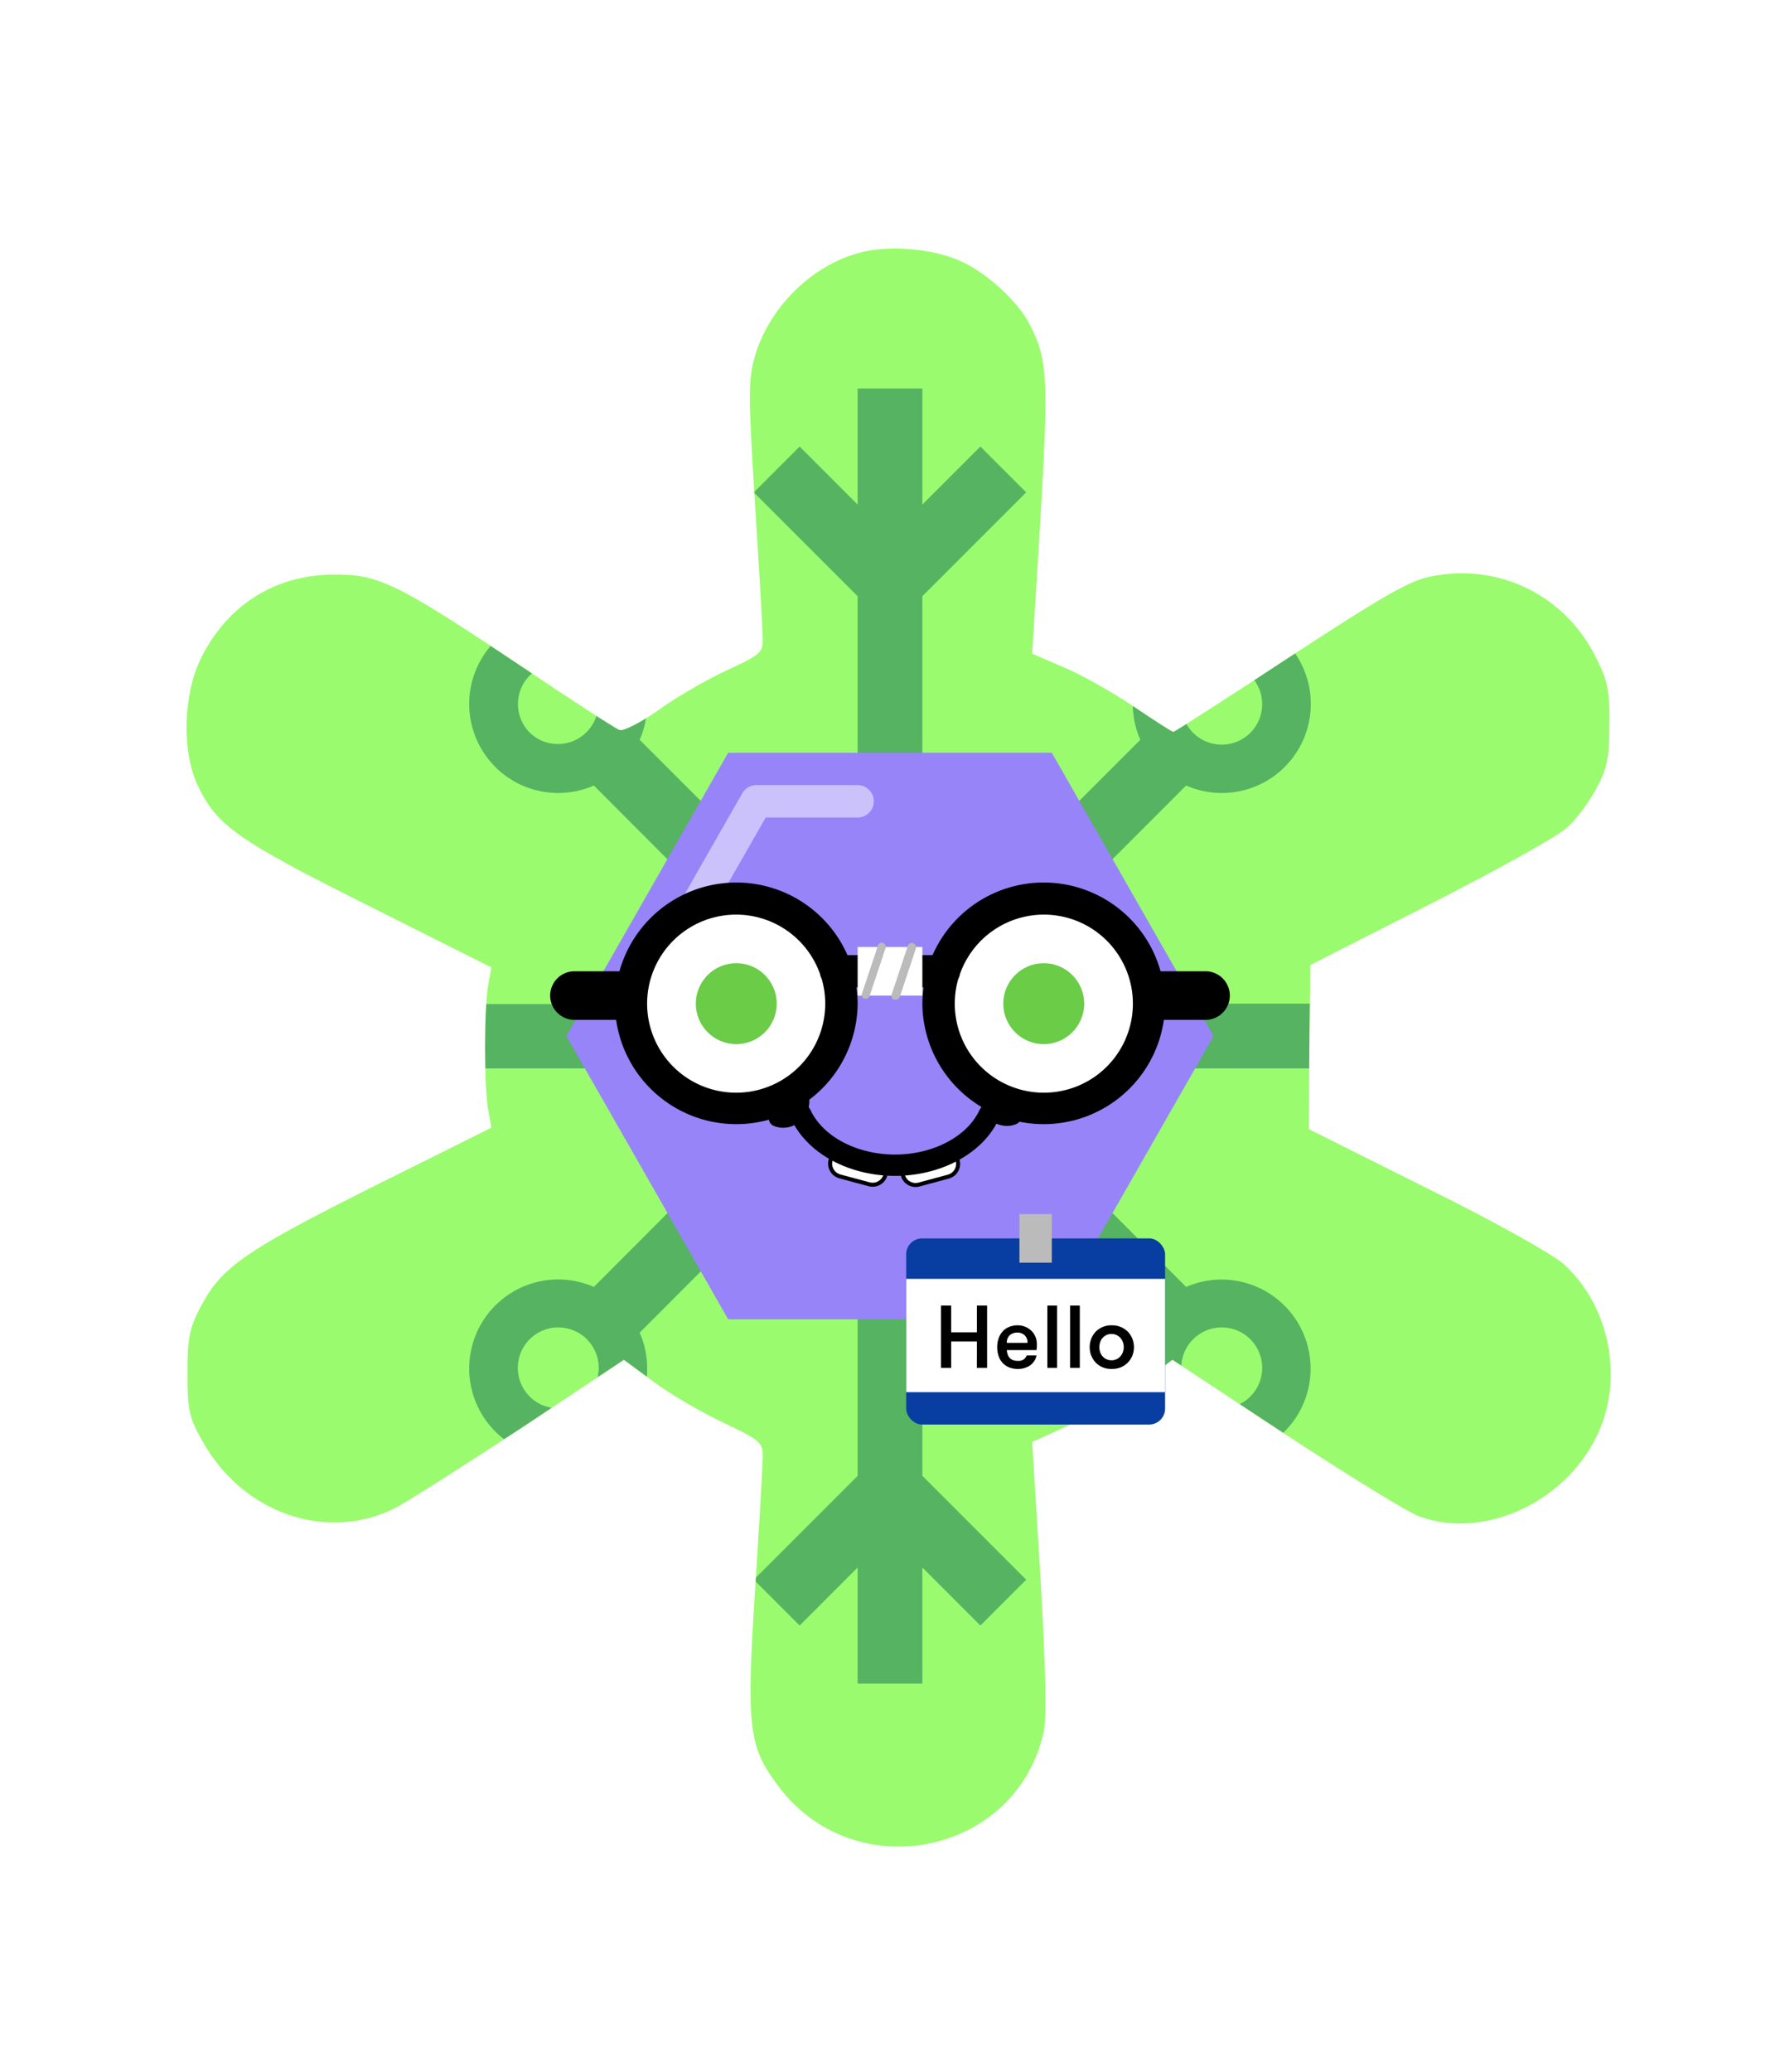 <svg xmlns="http://www.w3.org/2000/svg" id="generated" viewBox="0 0 220 220" style="height: 256px;"> <defs><filter id="innerglow"><feFlood flood-color="black"/><feComposite in2="SourceAlpha" operator="out"/><feGaussianBlur stdDeviation="2" result="blur"/><feComposite operator="atop" in2="SourceGraphic"/></filter> <filter id="innershadow2" x0="-50%" y0="-50%" width="200%" height="200%"><feGaussianBlur in="SourceAlpha" stdDeviation="10" result="blur"></feGaussianBlur><feOffset dy="10" dx="10"></feOffset><feComposite in2="SourceAlpha" operator="arithmetic" k2="-1" k3="1" result="shadowDiff"></feComposite><feFlood flood-color="#444444" flood-opacity="0.75"></feFlood><feComposite in2="shadowDiff" operator="in"></feComposite><feComposite in2="SourceGraphic" operator="over" result="firstfilter"></feComposite><feGaussianBlur in="firstfilter" stdDeviation="10" result="blur2"></feGaussianBlur><feOffset dy="-10" dx="-10"></feOffset><feComposite in2="firstfilter" operator="arithmetic" k2="-1" k3="1" result="shadowDiff"></feComposite><feFlood flood-color="#444444" flood-opacity="0.75"></feFlood><feComposite in2="shadowDiff" operator="in"></feComposite><feComposite in2="firstfilter" operator="over"></feComposite></filter><filter id="innershadow" x0="-50%" y0="-50%" width="200%" height="200%"><feGaussianBlur in="SourceAlpha" stdDeviation="3" result="blur"></feGaussianBlur><feOffset dy="3" dx="3"></feOffset><feComposite in2="SourceAlpha" operator="arithmetic" k2="-1" k3="1" result="shadowDiff"></feComposite><feFlood flood-color="#444444" flood-opacity="0.75"></feFlood><feComposite in2="shadowDiff" operator="in"></feComposite><feComposite in2="SourceGraphic" operator="over" result="firstfilter"></feComposite><feGaussianBlur in="firstfilter" stdDeviation="3" result="blur2"></feGaussianBlur><feOffset dy="-3" dx="-3"></feOffset><feComposite in2="firstfilter" operator="arithmetic" k2="-1" k3="1" result="shadowDiff"></feComposite><feFlood flood-color="#444444" flood-opacity="0.75"></feFlood><feComposite in2="shadowDiff" operator="in"></feComposite><feComposite in2="firstfilter" operator="over"></feComposite></filter> <style>#backgrounds .element > *:first-child {filter: url(#innerglow)} #patterns .element .main {filter: url(#innerglow)} #faces .element > *:first-child {filter:url(#innershadow)} .highlight { fill: rgba(255, 255, 255, 0.5); } .shadow { fill: rgba(0, 0, 0, 0.1); } #accessories-1 .scarf { fill: #de31b9; } #accessories-2 .base-tie { fill: #3b3b3b; } #accessories-2 #base-oval-1 { fill: #ffffff; } #accessories-2 #base-oval-2 { fill: #3b3b3b; } #accessories-2 #diamond { fill: #2571fb; } #accessories-3 #pin { fill: #ffffff; } #accessories-3 #stripe { fill: #ffffff; } #accessories-3 #medal { fill: #fff61a; } #accessories-3 #ribbon { fill: #e3562e; } #accessories-3 #rect { fill: #fff61a; } #accessories-4 #base { fill: #ffffff; } #accessories-4 #letter { fill: #5545ec; } #accessories-4 #broche { fill: #5545ec; } #accessories-5 .tie { fill: #3b3b3b; } #accessories-6 #text { fill: #000000; } #accessories-6 #mid { fill: #ffffff; } #accessories-6 #card { fill: #083ea1; } #accessories-6 #clip { fill: #bbbbbb; } #accessories-7 #medallion { fill: #fff61a; } #accessories-7 .necklace { fill: #fff61a; } #accessories-8 .base-eartube { fill: #fffdff; } #accessories-8 .base-earplug { fill: #00249c; } #accessories-8 .base-earplug { fill: #00249c; } #accessories-8 #base-bell { fill: #fffdff; } #accessories-8 #base-tube { fill: #00249c; } #accessories-9 #base { fill: #ffffff; } #accessories-9 #tie { fill: #3b3b3b; } #accessories-10 #scarf { fill: #8f85ff; } #eyes-1 .base { fill: #3b3b3b; } #eyes-3 .frame { fill: black; } #eyes-3 .base-glass { fill: #fff; } #eyes-3 .base-glass { fill: #fff; } #eyes-3 #band-aid #base-band { fill: #fff; } #eyes-3 #band-aid #base-line-1 { fill: #bbb; } #eyes-3 #band-aid #base-line-2 { fill: #bbb; } #eyes-4 #base-highlight { fill: #ffffff; } #eyes-4 #base-white { fill: #ffffff; } #eyes-5 #base-patch { fill: #3b3b3b; } #eyes-5 #base-white { fill: #ffffff; } #eyes-6 #base-frame { fill: #f9f9f9; } #eyes-6 #base-light { fill: #f14f25; } #eyes-6 #eyes { fill: #3b3b3b; } #eyes-7 .base-white { fill: #ffffff; } #eyes-7 .base-highlight { fill: #ffffff; } #eyes-8 .base-white { fill: #ffffff; } #eyes-8 .base-highlight { fill: #ffffff; } #eyes-8 .base-eyelash { fill: #3b3b3b; } #eyes-9 .base-white { fill: #ffffff; } #eyes-10 #base-glass { fill: #00f5d6; } #eyes-10 .base-band { fill: #3b3b3b; } #to-clip {clip-path: url(#clip-this);} #backgrounds .element > *:first-child {fill:#9bfb6f!important;} #patterns .element > *:first-child {fill:#5fc76b!important;} #faces .element > *:first-child {fill:#9784f9!important;} #eyes .element .main {fill:#6acc47!important;} #glasses .element .main {fill:#6acc47!important;} #hairstyles .main {fill:#318c21!important;} </style><!--Pattern clipping--><clipPath id="clip-this"> <path transform="translate(-19,-8) scale(.6)" d="M208.482,35.443c-9.8,2.699-18.4,11.3-21.3,21.199c-1.4,5-1.4,7.601,0,30.4c0.899,13.7,1.6,26.3,1.6,28 c0,2.7-0.6,3.2-7.6,6.4c-4.2,2-10.5,5.6-14,8.199c-3.601,2.5-7.101,4.301-7.9,4c-0.7-0.199-10.3-6.399-21.1-13.699 c-24.9-16.601-28.601-18.4-37.9-18.301c-12,0.101-21.8,6.301-27.2,17.2c-3.7,7.5-4,19.2-0.7,26.2c3.9,8.3,8.2,11.3,35.2,24.8 l25.3,12.7l-0.699,3.9c-0.801,5.1-0.801,20.1,0,25.199l0.699,3.9l-24.5,12.2c-26.3,13.2-31.1,16.5-35.399,24.7 c-2.3,4.399-2.7,6.399-2.7,13.6c0,7.6,0.3,9.1,3,13.9c8.3,15.1,25.9,21.1,40,13.799c2.8-1.5,14.4-8.9,26-16.5l20.9-13.9l6.1,4.5 c3.3,2.5,9.7,6.2,14.3,8.4c7.601,3.6,8.2,4.1,8.2,6.899c0,1.601-0.7,14.2-1.6,27.901c-1.801,28.299-1.301,32,4.899,40.199 c15.8,20.9,49.101,14,54.601-11.4c0.6-2.898,0.399-13.199-0.7-31.898l-1.7-27.701l8-3.601c4.4-2,10.9-5.8,14.4-8.5l6.5-4.8 l23.5,15.5c13,8.5,25.3,16.101,27.5,16.8c13.1,4.699,29.6-2.801,36.301-16.4c5.799-11.7,2.898-26.9-6.701-35.601 c-2.4-2.1-14.1-8.699-28.299-15.699l-24.201-12.101l0.1-16.899l0.2-16.9l24.799-12.6c13.701-7,26.4-14,28.201-15.801 c1.9-1.699,4.6-5.399,6-8.1c2.199-4.1,2.6-6.4,2.6-13c0.1-6.8-0.301-8.9-2.699-13.7c-6.301-12.899-20.102-19.7-34.102-16.8 c-4.5,0.9-9.799,4-29.099,16.6c-12.9,8.5-23.7,15.4-23.9,15.4c-0.3,0-4-2.4-8.3-5.3c-4.3-2.9-10.7-6.5-14.3-8l-6.5-2.8l1.7-27.7 c1.7-29,1.5-32.9-2.2-40.101c-2.4-4.699-9-10.8-14.4-13.1C223.682,34.443,214.381,33.743,208.482,35.443z"></path> </clipPath></defs><!-- Backgrounds --> <g id="backgrounds"><g class="element" id="atom"> <path transform="translate(-19,-8) scale(.6)" d="M208.482,35.443c-9.8,2.699-18.4,11.3-21.3,21.199c-1.4,5-1.4,7.601,0,30.4c0.899,13.7,1.6,26.3,1.6,28 c0,2.7-0.6,3.2-7.6,6.4c-4.2,2-10.5,5.6-14,8.199c-3.601,2.5-7.101,4.301-7.9,4c-0.7-0.199-10.3-6.399-21.1-13.699 c-24.9-16.601-28.601-18.4-37.9-18.301c-12,0.101-21.8,6.301-27.2,17.2c-3.7,7.5-4,19.2-0.7,26.2c3.9,8.3,8.2,11.3,35.2,24.8 l25.3,12.7l-0.699,3.9c-0.801,5.1-0.801,20.1,0,25.199l0.699,3.9l-24.5,12.2c-26.3,13.2-31.1,16.5-35.399,24.7 c-2.3,4.399-2.7,6.399-2.7,13.6c0,7.6,0.3,9.1,3,13.9c8.3,15.1,25.9,21.1,40,13.799c2.8-1.5,14.4-8.9,26-16.5l20.9-13.9l6.1,4.5 c3.3,2.5,9.7,6.2,14.3,8.4c7.601,3.6,8.2,4.1,8.2,6.899c0,1.601-0.7,14.2-1.6,27.901c-1.801,28.299-1.301,32,4.899,40.199 c15.8,20.9,49.101,14,54.601-11.4c0.6-2.898,0.399-13.199-0.7-31.898l-1.7-27.701l8-3.601c4.4-2,10.9-5.8,14.4-8.5l6.5-4.8 l23.5,15.5c13,8.5,25.3,16.101,27.5,16.8c13.1,4.699,29.6-2.801,36.301-16.4c5.799-11.7,2.898-26.9-6.701-35.601 c-2.4-2.1-14.1-8.699-28.299-15.699l-24.201-12.101l0.1-16.899l0.2-16.9l24.799-12.6c13.701-7,26.4-14,28.201-15.801 c1.9-1.699,4.6-5.399,6-8.1c2.199-4.1,2.6-6.4,2.6-13c0.1-6.8-0.301-8.9-2.699-13.7c-6.301-12.899-20.102-19.7-34.102-16.8 c-4.5,0.9-9.799,4-29.099,16.6c-12.9,8.5-23.7,15.4-23.9,15.4c-0.3,0-4-2.4-8.3-5.3c-4.3-2.9-10.7-6.5-14.3-8l-6.5-2.8l1.7-27.7 c1.7-29,1.5-32.9-2.2-40.101c-2.4-4.699-9-10.8-14.4-13.1C223.682,34.443,214.381,33.743,208.482,35.443z"></path> </g></g><!-- patterns --> <g id="to-clip"><g id="patterns"><g class="element"> <path class="main" d="M192,106H177.66l7.17-7.17-5.66-5.66L166.34,106H119.66L146.6,79.05a11,11,0,1,0-5.66-5.65L114,100.34V55.66l12.83-12.83-5.66-5.66L114,44.34V30h-8V44.34l-7.17-7.17-5.66,5.66L106,55.66v44.68L79.06,73.4a11,11,0,1,0-5.66,5.65l26.94,27H53.66L40.83,93.17l-5.66,5.66L42.34,106H28v8H42.34l-7.17,7.17,5.66,5.66L53.66,114h46.68L73.4,141a11,11,0,1,0,5.66,5.65L106,119.66v44.68L93.17,177.17l5.66,5.66,7.17-7.17V190h8V175.66l7.17,7.17,5.66-5.66L114,164.34V119.66l26.94,26.94A11,11,0,1,0,146.6,141L119.66,114h46.68l12.83,12.83,5.66-5.66L177.66,114H192ZM147.48,65.45A5,5,0,1,1,146,69,5,5,0,0,1,147.48,65.45Zm-82,7.07a5,5,0,0,1,0-7.07,5,5,0,0,1,7.07,0,5,5,0,0,1-7.07,7.07Zm7.07,82A5,5,0,1,1,69,146a5,5,0,0,1,3.53,8.54ZM151,146a5,5,0,1,1-5,5,5,5,0,0,1,5-5Z"></path> <path class="shadow" d="M192,106H177.66l7.17-7.17-5.66-5.66L166.34,106H119.66L146.6,79.05a11,11,0,1,0-5.66-5.65L114,100.34V55.66l12.83-12.83-5.66-5.66L114,44.34V30h-8V44.34l-7.17-7.17-5.66,5.66L106,55.66v44.68L79.06,73.4a11,11,0,1,0-5.66,5.65l26.94,27H53.66L40.83,93.17l-5.66,5.66L42.34,106H28v8H42.34l-7.17,7.17,5.66,5.66L53.66,114h46.68L73.4,141a11,11,0,1,0,5.66,5.65L106,119.66v44.68L93.17,177.17l5.66,5.66,7.17-7.17V190h8V175.66l7.17,7.17,5.66-5.66L114,164.34V119.66l26.94,26.94A11,11,0,1,0,146.6,141L119.66,114h46.68l12.83,12.83,5.66-5.66L177.66,114H192ZM147.48,65.45A5,5,0,1,1,146,69,5,5,0,0,1,147.48,65.45Zm-82,7.07a5,5,0,0,1,0-7.07,5,5,0,0,1,7.07,0,5,5,0,0,1-7.07,7.07Zm7.07,82A5,5,0,1,1,69,146a5,5,0,0,1,3.53,8.54ZM151,146a5,5,0,1,1-5,5,5,5,0,0,1,5-5Z"></path> </g></g> </g><!-- Faces --> <g id="faces"><g class="element" id="face-2"> <polygon class="main" points="130 75 90 75 70 110 90 145 130 145 150 110 130 75"></polygon> <path class="highlight" d="M83.92,99.74a2,2,0,0,1-1-.27,2,2,0,0,1-.74-2.72L91.75,80a2,2,0,0,1,1.73-1H106a2,2,0,0,1,0,4H94.64l-9,15.73A2,2,0,0,1,83.92,99.74Z"></path> </g></g><!-- Mouths --> <g id="mouths" transform="scale(.4) translate(217,200)"><g class="element"> <g xmlns="http://www.w3.org/2000/svg" id="g6677"> <path xmlns:sodipodi="http://sodipodi.sourceforge.net/DTD/sodipodi-0.dtd" id="path4972-9-7-4-5-5" sodipodi:end="2.8016943" sodipodi:open="true" sodipodi:start="0.3386847" sodipodi:ry="6.8387451" sodipodi:rx="7.241024" sodipodi:cx="380.55606" sodipodi:cy="478.30988" sodipodi:type="arc" fill="none" stroke="#000000" stroke-width="5" stroke-linecap="round" stroke-linejoin="round" d=" M96.054,99.889c-2.649,1.081-5.793-0.253-7.022-2.98c-0.673-1.493-0.654-3.174,0.053-4.572"></path> <path xmlns:sodipodi="http://sodipodi.sourceforge.net/DTD/sodipodi-0.dtd" id="path4972-2-7-8-1-5-2" sodipodi:end="2.8016943" sodipodi:open="true" sodipodi:start="0.3386847" sodipodi:ry="6.8387451" sodipodi:rx="7.241024" sodipodi:cx="380.55606" sodipodi:cy="478.30988" sodipodi:type="arc" fill="none" stroke="#000000" stroke-width="5" stroke-linecap="round" stroke-linejoin="round" d=" M23.056,100.462c2.649,1.082,5.793-0.253,7.022-2.979c0.673-1.493,0.654-3.175-0.053-4.573"></path> <path xmlns:inkscape="http://www.inkscape.org/namespaces/inkscape" id="rect5282-3" inkscape:connector-curvature="0" fill="#FFFFFF" stroke="#000000" stroke-width="1.243" stroke-linecap="round" stroke-linejoin="round" d=" M61.295,115.509l0.668,2.475c0.592,2.192,2.825,3.476,5.018,2.884l9.037-2.439c2.192-0.592,3.476-2.825,2.884-5.018l-0.668-2.475 L61.295,115.509z"></path> <path xmlns:inkscape="http://www.inkscape.org/namespaces/inkscape" id="rect5282-3-2" inkscape:connector-curvature="0" fill="#FFFFFF" stroke="#000000" stroke-width="1.243" stroke-linecap="round" stroke-linejoin="round" d=" M40.306,110.873l-0.664,2.476c-0.588,2.193,0.699,4.425,2.892,5.013l9.041,2.426c2.193,0.588,4.424-0.699,5.013-2.892l0.665-2.477 L40.306,110.873L40.306,110.873z"></path> <path xmlns:sodipodi="http://sodipodi.sourceforge.net/DTD/sodipodi-0.dtd" id="path5136-9-1" sodipodi:end="2.8016943" sodipodi:open="true" sodipodi:start="0.3386847" sodipodi:ry="65.14003" sodipodi:rx="34.134514" sodipodi:cx="126.29771" sodipodi:cy="659.53082" sodipodi:type="arc" fill="none" stroke="#000000" stroke-width="6.585" stroke-linecap="round" stroke-linejoin="round" d=" M88.674,99.2c-5.667,12.248-23.303,18.679-39.39,14.363c-8.809-2.362-15.74-7.633-18.854-14.336"></path> </g> </g></g><!-- Eyes --> <g id="eyes" transform="translate(0,-2)"><g class="element" id="eyes-3"> <circle class="base-glass" cx="91" cy="108" r="13"></circle> <circle class="base-glass" cx="129" cy="108" r="13"></circle> <circle class="main" cx="91" cy="108" r="5"></circle> <circle class="main" cx="129" cy="108" r="5"></circle></g></g><!-- CronicWearable:Accessory --> <g id="accessories"><g class="element" id="accessories-6"> <rect id="card" x="112" y="135" width="32" height="23" rx="1.97" ry="1.97"></rect> <rect id="mid" x="112" y="140" width="32" height="14"></rect> <g id="text"> <path d="M120.74,147.74h-3.18V151H116.3v-7.7h1.26v3.31h3.18V143.3H122V151h-1.27Z"></path> <path d="M124.44,148.8a1.78,1.78,0,0,0,.1.52,1.09,1.09,0,0,0,.64.71,1.67,1.67,0,0,0,.63.1,1.14,1.14,0,0,0,.75-.2,1.21,1.21,0,0,0,.34-.47h1.21a1.68,1.68,0,0,1-.24.63,2.17,2.17,0,0,1-.47.54,2.43,2.43,0,0,1-.7.36,2.48,2.48,0,0,1-.89.14,2.81,2.81,0,0,1-1.13-.21,2.29,2.29,0,0,1-.79-.57,2.2,2.2,0,0,1-.48-.86,3.3,3.3,0,0,1-.16-1.05,3.12,3.12,0,0,1,.17-1.07,2.51,2.51,0,0,1,.49-.86,2.07,2.07,0,0,1,.79-.56,2.67,2.67,0,0,1,1.08-.21,2.44,2.44,0,0,1,1.69.67,2.31,2.31,0,0,1,.5.73,2.27,2.27,0,0,1,.18.91v.32a2.58,2.58,0,0,1-.05.43Zm1.31-2.16a1.41,1.41,0,0,0-.94.32,1.19,1.19,0,0,0-.37.95H127a1.23,1.23,0,0,0-.35-.93A1.25,1.25,0,0,0,125.75,146.64Z"></path> <path d="M129.45,143.3h1.2V151h-1.2Z"></path> <path d="M132.26,143.3h1.2V151h-1.2Z"></path> <path d="M137.37,151.13a2.82,2.82,0,0,1-1.11-.21,2.7,2.7,0,0,1-.85-.59,2.84,2.84,0,0,1-.54-.86,2.89,2.89,0,0,1,0-2.06,2.77,2.77,0,0,1,.54-.87,2.7,2.7,0,0,1,2-.8,2.75,2.75,0,0,1,2,.8,2.8,2.8,0,0,1,.55.87,2.89,2.89,0,0,1,0,2.06,2.87,2.87,0,0,1-.55.86,2.74,2.74,0,0,1-.86.59A2.9,2.9,0,0,1,137.37,151.13Zm0-1.07a1.38,1.38,0,0,0,.62-.13,1.3,1.3,0,0,0,.48-.35,1.6,1.6,0,0,0,.31-.52,1.8,1.8,0,0,0,.11-.62,1.9,1.9,0,0,0-.11-.63,1.6,1.6,0,0,0-.31-.52,1.57,1.57,0,0,0-.48-.35,1.38,1.38,0,0,0-.62-.13,1.33,1.33,0,0,0-.61.13,1.44,1.44,0,0,0-.78.87,1.89,1.89,0,0,0-.1.63,1.79,1.79,0,0,0,.1.62,1.58,1.58,0,0,0,.3.52,1.3,1.3,0,0,0,.48.35A1.33,1.33,0,0,0,137.37,150.06Z"></path> </g> <rect id="clip" x="126" y="132" width="4" height="6"></rect> </g></g><!-- CronicWearable:Eyewear --> <g id="glasses"><g transform="translate(0,-2)" class="element" id="eyes-3"> <path class="frame" d="M149,104h-5.56a15,15,0,0,0-28.18-2H104.74a15,15,0,0,0-28.18,2H71a3,3,0,0,0,0,6h5.15A15,15,0,0,0,106,108a14.71,14.71,0,0,0-.15-2h8.3a14.71,14.71,0,0,0-.15,2,15,15,0,0,0,29.85,2H149a3,3,0,0,0,0-6ZM91,119a11,11,0,1,1,10.34-14.7,2.11,2.11,0,0,0,.22.64A11,11,0,0,1,91,119Zm38,0a11,11,0,0,1-10.56-14.06,2.11,2.11,0,0,0,.22-.64A11,11,0,1,1,129,119Z"></path>  <g id="band-aid"> <rect id="base-band" class="cls-1" x="106" y="101" width="8" height="6"></rect> <path id="base-line-2" class="cls-3" d="M107,107.39a.45.45,0,0,1-.16,0,.49.49,0,0,1-.31-.63l2-6a.5.5,0,0,1,.94.32l-2,6A.49.49,0,0,1,107,107.39Z"></path> <path id="base-line-1" class="cls-3" d="M110.67,107.5a.4.4,0,0,1-.15,0,.49.49,0,0,1-.32-.63l2-6a.5.5,0,0,1,1,.32l-2,6A.5.5,0,0,1,110.67,107.5Z"></path> </g> </g></g></svg>